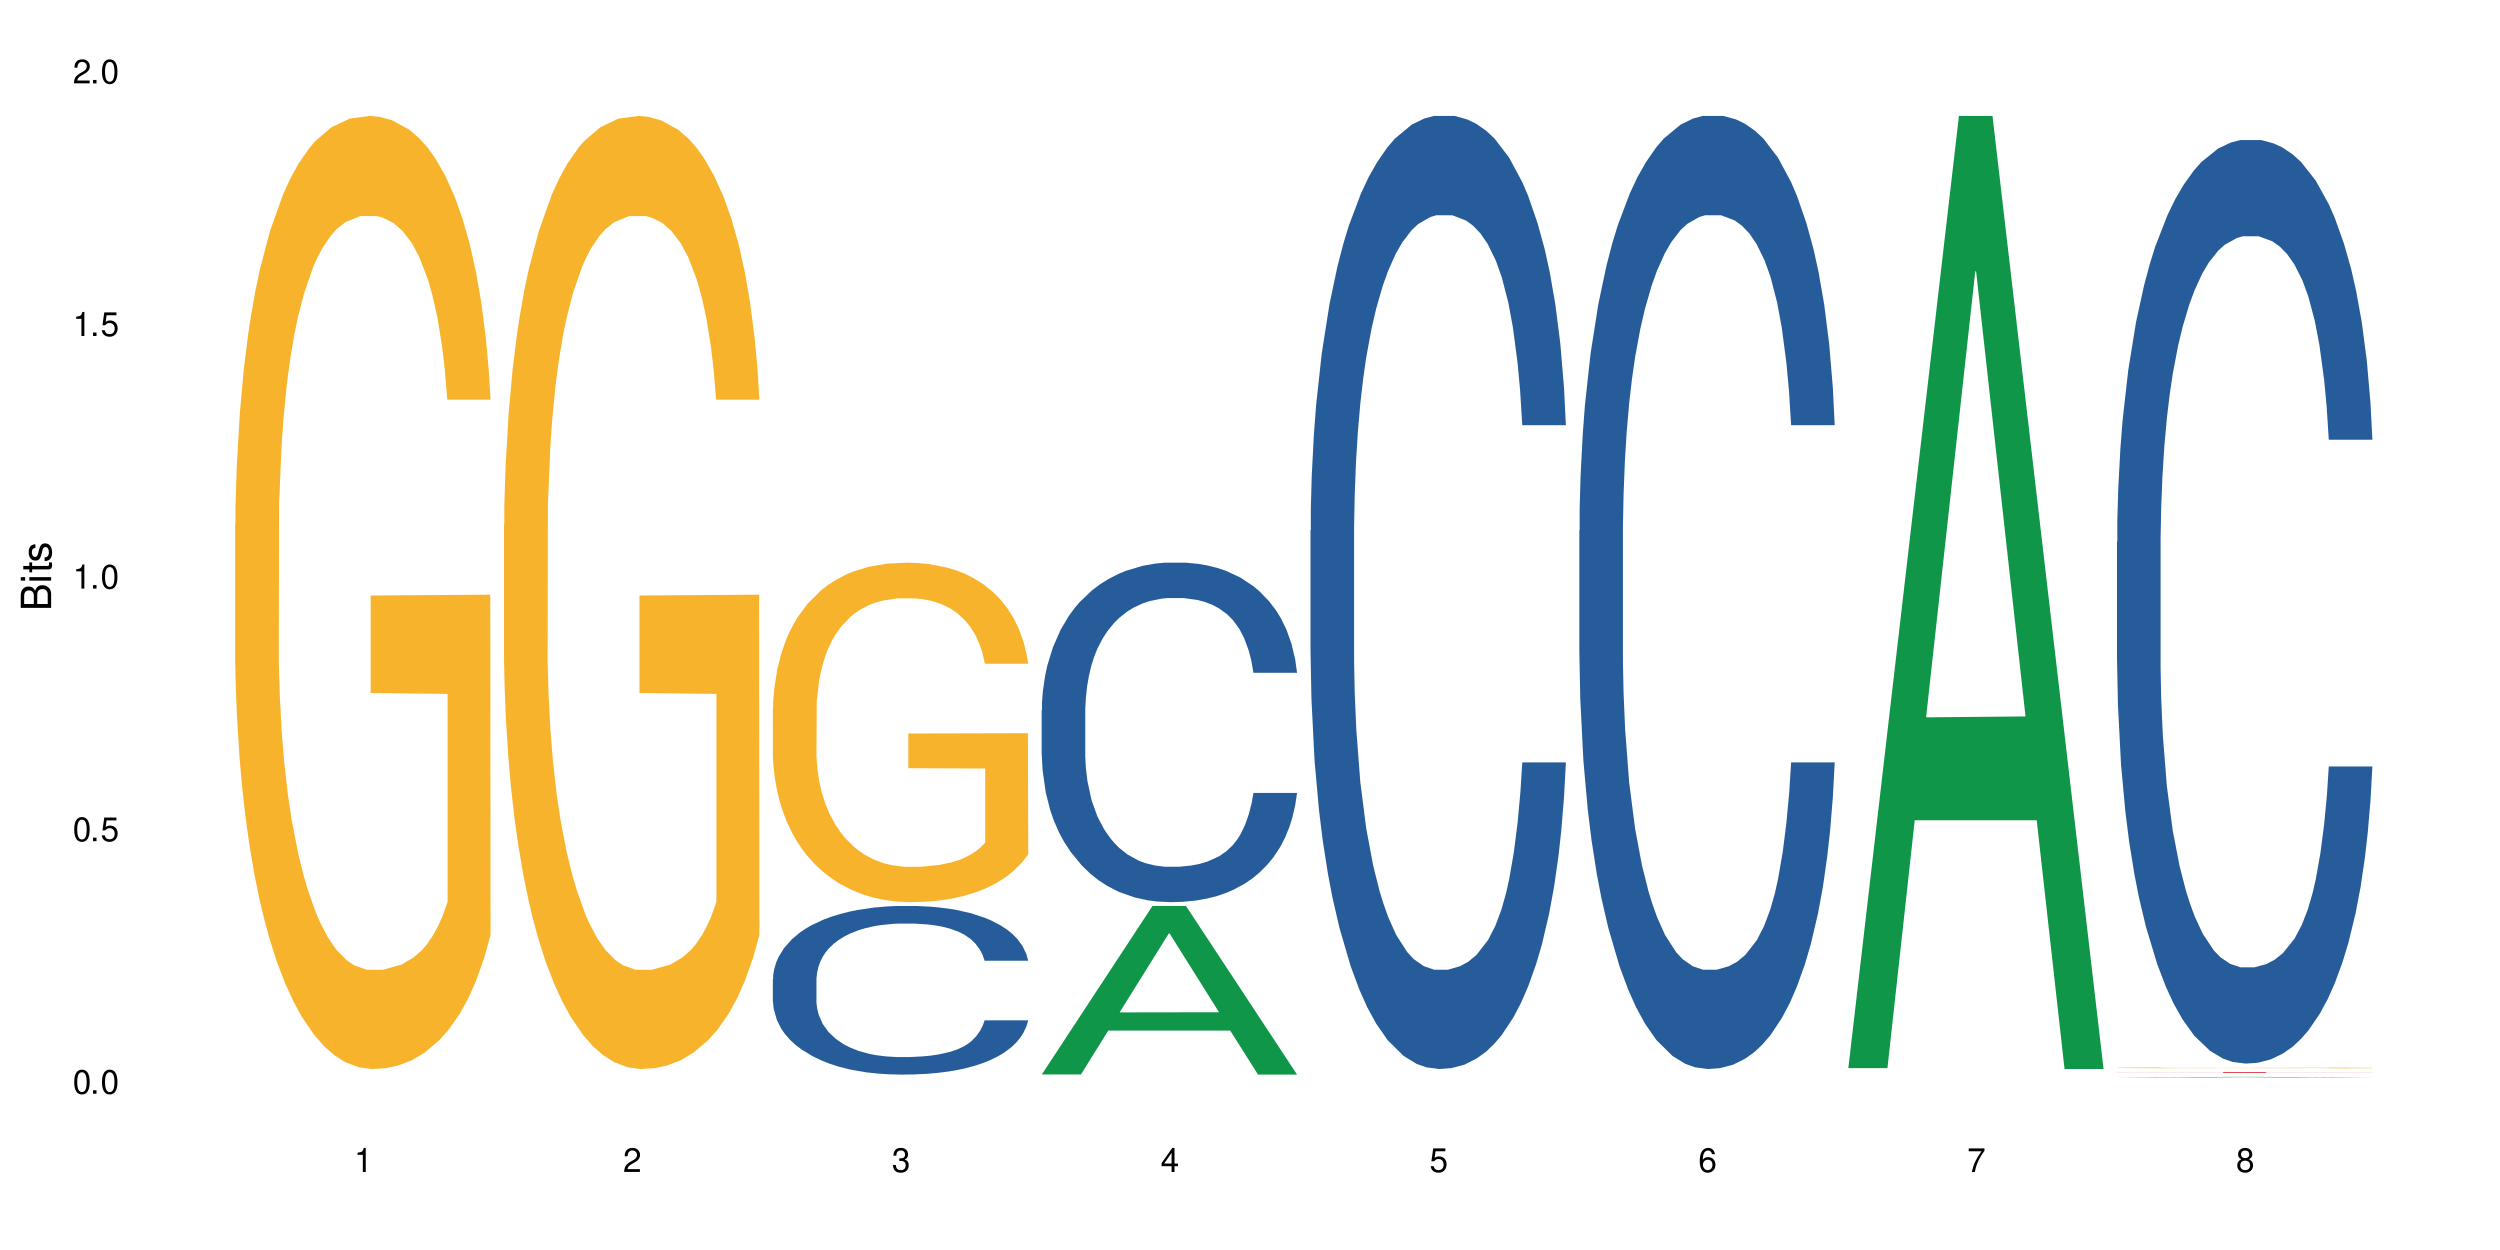 <?xml version="1.0" encoding="UTF-8"?>
<svg xmlns="http://www.w3.org/2000/svg" xmlns:xlink="http://www.w3.org/1999/xlink" width="720" height="360" viewBox="0 0 720 360">
<defs>
<g>
<g id="glyph-0-0">
</g>
<g id="glyph-0-1">
<path d="M 2.641 -6.938 C 2 -6.938 1.422 -6.656 1.078 -6.172 C 0.641 -5.562 0.406 -4.641 0.406 -3.359 C 0.406 -1.016 1.188 0.219 2.641 0.219 C 4.078 0.219 4.859 -1.016 4.859 -3.297 C 4.859 -4.641 4.656 -5.547 4.203 -6.172 C 3.844 -6.656 3.281 -6.938 2.641 -6.938 Z M 2.641 -6.188 C 3.547 -6.188 4 -5.25 4 -3.375 C 4 -1.406 3.562 -0.484 2.625 -0.484 C 1.734 -0.484 1.281 -1.438 1.281 -3.344 C 1.281 -5.25 1.734 -6.188 2.641 -6.188 Z M 2.641 -6.188 "/>
</g>
<g id="glyph-0-2">
<path d="M 1.828 -1 L 0.828 -1 L 0.828 0 L 1.828 0 Z M 1.828 -1 "/>
</g>
<g id="glyph-0-3">
<path d="M 4.562 -6.797 L 1.062 -6.797 L 0.547 -3.094 L 1.328 -3.094 C 1.719 -3.562 2.047 -3.734 2.578 -3.734 C 3.484 -3.734 4.062 -3.109 4.062 -2.094 C 4.062 -1.125 3.484 -0.531 2.578 -0.531 C 1.828 -0.531 1.375 -0.906 1.188 -1.672 L 0.328 -1.672 C 0.453 -1.109 0.547 -0.844 0.75 -0.594 C 1.125 -0.078 1.828 0.219 2.594 0.219 C 3.969 0.219 4.922 -0.781 4.922 -2.219 C 4.922 -3.562 4.031 -4.484 2.719 -4.484 C 2.25 -4.484 1.859 -4.359 1.469 -4.062 L 1.734 -5.969 L 4.562 -5.969 Z M 4.562 -6.797 "/>
</g>
<g id="glyph-0-4">
<path d="M 2.484 -4.938 L 2.484 0 L 3.328 0 L 3.328 -6.938 L 2.766 -6.938 C 2.469 -5.875 2.281 -5.734 0.984 -5.562 L 0.984 -4.938 Z M 2.484 -4.938 "/>
</g>
<g id="glyph-0-5">
<path d="M 4.859 -0.828 L 1.281 -0.828 C 1.359 -1.406 1.672 -1.781 2.5 -2.281 L 3.469 -2.828 C 4.406 -3.344 4.906 -4.062 4.906 -4.906 C 4.906 -5.484 4.672 -6.031 4.266 -6.406 C 3.859 -6.766 3.375 -6.938 2.719 -6.938 C 1.859 -6.938 1.219 -6.625 0.844 -6.031 C 0.609 -5.672 0.5 -5.234 0.484 -4.531 L 1.328 -4.531 C 1.359 -5.016 1.406 -5.281 1.531 -5.516 C 1.75 -5.938 2.188 -6.203 2.703 -6.203 C 3.469 -6.203 4.031 -5.641 4.031 -4.891 C 4.031 -4.344 3.719 -3.859 3.125 -3.516 L 2.234 -3 C 0.812 -2.172 0.406 -1.531 0.328 -0.016 L 4.859 -0.016 Z M 4.859 -0.828 "/>
</g>
<g id="glyph-0-6">
<path d="M 2.125 -3.188 L 2.578 -3.188 C 3.5 -3.188 3.984 -2.766 3.984 -1.922 C 3.984 -1.062 3.469 -0.531 2.594 -0.531 C 1.656 -0.531 1.203 -1 1.156 -2.016 L 0.312 -2.016 C 0.344 -1.453 0.438 -1.094 0.609 -0.781 C 0.953 -0.109 1.625 0.219 2.547 0.219 C 3.953 0.219 4.859 -0.625 4.859 -1.938 C 4.859 -2.828 4.516 -3.297 3.703 -3.594 C 4.344 -3.844 4.656 -4.328 4.656 -5.031 C 4.656 -6.219 3.875 -6.938 2.578 -6.938 C 1.203 -6.938 0.484 -6.172 0.453 -4.703 L 1.297 -4.703 C 1.312 -5.125 1.344 -5.359 1.453 -5.578 C 1.641 -5.969 2.062 -6.203 2.594 -6.203 C 3.344 -6.203 3.797 -5.75 3.797 -5 C 3.797 -4.516 3.609 -4.219 3.25 -4.047 C 3.016 -3.953 2.703 -3.922 2.125 -3.906 Z M 2.125 -3.188 "/>
</g>
<g id="glyph-0-7">
<path d="M 3.141 -1.672 L 3.141 0 L 3.984 0 L 3.984 -1.672 L 4.984 -1.672 L 4.984 -2.438 L 3.984 -2.438 L 3.984 -6.938 L 3.359 -6.938 L 0.266 -2.578 L 0.266 -1.672 Z M 3.141 -2.438 L 1 -2.438 L 3.141 -5.5 Z M 3.141 -2.438 "/>
</g>
<g id="glyph-0-8">
<path d="M 4.781 -5.125 C 4.609 -6.266 3.891 -6.938 2.844 -6.938 C 2.094 -6.938 1.422 -6.578 1.031 -5.953 C 0.594 -5.266 0.406 -4.422 0.406 -3.172 C 0.406 -2 0.578 -1.25 0.984 -0.641 C 1.359 -0.078 1.953 0.219 2.703 0.219 C 3.984 0.219 4.922 -0.75 4.922 -2.094 C 4.922 -3.375 4.062 -4.281 2.844 -4.281 C 2.172 -4.281 1.641 -4.031 1.281 -3.516 C 1.281 -5.234 1.828 -6.188 2.797 -6.188 C 3.391 -6.188 3.797 -5.797 3.938 -5.125 Z M 2.734 -3.531 C 3.547 -3.531 4.062 -2.953 4.062 -2.031 C 4.062 -1.156 3.484 -0.531 2.703 -0.531 C 1.922 -0.531 1.328 -1.188 1.328 -2.078 C 1.328 -2.938 1.906 -3.531 2.734 -3.531 Z M 2.734 -3.531 "/>
</g>
<g id="glyph-0-9">
<path d="M 4.984 -6.797 L 0.438 -6.797 L 0.438 -5.969 L 4.109 -5.969 C 2.5 -3.656 1.828 -2.234 1.328 0 L 2.219 0 C 2.594 -2.172 3.453 -4.047 4.984 -6.094 Z M 4.984 -6.797 "/>
</g>
<g id="glyph-0-10">
<path d="M 3.75 -3.656 C 4.469 -4.094 4.688 -4.438 4.688 -5.078 C 4.688 -6.172 3.844 -6.938 2.641 -6.938 C 1.438 -6.938 0.594 -6.172 0.594 -5.094 C 0.594 -4.438 0.812 -4.094 1.516 -3.656 C 0.734 -3.266 0.359 -2.703 0.359 -1.922 C 0.359 -0.656 1.281 0.219 2.641 0.219 C 3.984 0.219 4.922 -0.656 4.922 -1.922 C 4.922 -2.703 4.531 -3.266 3.75 -3.656 Z M 2.641 -6.188 C 3.359 -6.188 3.812 -5.75 3.812 -5.062 C 3.812 -4.406 3.344 -3.984 2.641 -3.984 C 1.922 -3.984 1.453 -4.406 1.453 -5.078 C 1.453 -5.75 1.922 -6.188 2.641 -6.188 Z M 2.641 -3.266 C 3.484 -3.266 4.062 -2.719 4.062 -1.906 C 4.062 -1.078 3.484 -0.531 2.625 -0.531 C 1.797 -0.531 1.219 -1.094 1.219 -1.906 C 1.219 -2.719 1.781 -3.266 2.641 -3.266 Z M 2.641 -3.266 "/>
</g>
<g id="glyph-1-0">
</g>
<g id="glyph-1-1">
<path d="M 0 -0.953 L 0 -4.891 C 0 -5.719 -0.234 -6.344 -0.734 -6.797 C -1.188 -7.234 -1.812 -7.469 -2.5 -7.469 C -3.547 -7.469 -4.188 -7 -4.625 -5.875 C -4.984 -6.688 -5.625 -7.094 -6.531 -7.094 C -7.172 -7.094 -7.734 -6.859 -8.141 -6.391 C -8.562 -5.922 -8.75 -5.344 -8.75 -4.5 L -8.75 -0.953 Z M -4.984 -2.062 L -7.766 -2.062 L -7.766 -4.219 C -7.766 -4.844 -7.688 -5.203 -7.453 -5.5 C -7.219 -5.812 -6.859 -5.969 -6.375 -5.969 C -5.891 -5.969 -5.531 -5.812 -5.297 -5.5 C -5.062 -5.203 -4.984 -4.844 -4.984 -4.219 Z M -0.984 -2.062 L -4 -2.062 L -4 -4.781 C -4 -5.766 -3.438 -6.359 -2.484 -6.359 C -1.547 -6.359 -0.984 -5.766 -0.984 -4.781 Z M -0.984 -2.062 "/>
</g>
<g id="glyph-1-2">
<path d="M -6.281 -1.797 L -6.281 -0.797 L 0 -0.797 L 0 -1.797 Z M -8.75 -1.797 L -8.75 -0.797 L -7.484 -0.797 L -7.484 -1.797 Z M -8.75 -1.797 "/>
</g>
<g id="glyph-1-3">
<path d="M -6.281 -3.047 L -6.281 -2.016 L -8.016 -2.016 L -8.016 -1.016 L -6.281 -1.016 L -6.281 -0.172 L -5.469 -0.172 L -5.469 -1.016 L -0.719 -1.016 C -0.078 -1.016 0.281 -1.453 0.281 -2.234 C 0.281 -2.5 0.25 -2.719 0.188 -3.047 L -0.641 -3.047 C -0.609 -2.906 -0.594 -2.766 -0.594 -2.562 C -0.594 -2.141 -0.719 -2.016 -1.156 -2.016 L -5.469 -2.016 L -5.469 -3.047 Z M -6.281 -3.047 "/>
</g>
<g id="glyph-1-4">
<path d="M -4.531 -5.25 C -5.766 -5.25 -6.469 -4.422 -6.469 -2.969 C -6.469 -1.516 -5.719 -0.562 -4.547 -0.562 C -3.562 -0.562 -3.094 -1.062 -2.734 -2.562 L -2.516 -3.484 C -2.344 -4.188 -2.094 -4.469 -1.641 -4.469 C -1.047 -4.469 -0.641 -3.875 -0.641 -3 C -0.641 -2.453 -0.797 -2 -1.062 -1.75 C -1.25 -1.594 -1.422 -1.531 -1.875 -1.469 L -1.875 -0.406 C -0.422 -0.453 0.281 -1.266 0.281 -2.922 C 0.281 -4.5 -0.5 -5.516 -1.719 -5.516 C -2.656 -5.516 -3.172 -4.984 -3.469 -3.734 L -3.703 -2.766 C -3.891 -1.953 -4.156 -1.609 -4.594 -1.609 C -5.188 -1.609 -5.547 -2.125 -5.547 -2.938 C -5.547 -3.75 -5.203 -4.172 -4.531 -4.203 Z M -4.531 -5.25 "/>
</g>
</g>
</defs>
<rect x="-72" y="-36" width="864" height="432" fill="rgb(100%, 100%, 100%)" fill-opacity="1"/>
<path fill-rule="nonzero" fill="rgb(96.863%, 70.196%, 16.863%)" fill-opacity="1" d="M 67.73 150.957 L 67.82 150.707 L 67.82 145.691 L 68.18 134.414 L 69.078 118.871 L 70.242 106.086 L 71.5 96.059 L 72.305 90.797 L 73.652 83.273 L 74.816 77.762 L 77.777 66.48 L 81.543 55.953 L 83.609 51.441 L 85.941 47.18 L 89.258 42.414 L 90.785 40.66 L 95.449 36.648 L 100.738 34.145 L 106.57 33.391 L 109.262 33.641 L 112.938 34.645 L 117.961 37.402 L 120.832 39.91 L 123.074 42.414 L 125.406 45.676 L 128.277 50.688 L 130.969 56.703 L 133.121 62.719 L 135.273 70.238 L 137.066 78.262 L 138.594 87.035 L 139.938 97.562 L 140.746 106.336 L 141.281 115.109 L 128.816 115.109 L 128.098 106.336 L 127.289 99.57 L 125.945 91.297 L 124.598 85.281 L 123.254 80.52 L 120.742 74 L 118.59 69.988 L 115.898 66.48 L 113.297 64.223 L 110.336 62.719 L 108.543 62.219 L 103.789 62.219 L 99.484 63.973 L 96.973 65.98 L 95.18 67.984 L 92.668 71.742 L 91.141 74.754 L 90.246 76.758 L 87.555 84.527 L 85.762 91.547 L 84.773 96.309 L 83.52 103.832 L 82.621 110.598 L 81.633 120.625 L 81.098 128.145 L 80.379 145.191 L 80.289 190.312 L 80.559 199.84 L 81.098 210.117 L 81.812 219.141 L 82.891 228.664 L 83.965 235.934 L 85.852 245.711 L 87.465 252.23 L 88.719 256.492 L 91.141 263.258 L 92.129 265.516 L 94.461 270.027 L 96.883 273.535 L 99.844 276.543 L 102.086 278.047 L 105.672 279.301 L 110.246 279.301 L 115.629 277.797 L 119.039 275.793 L 121.371 273.785 L 122.895 272.031 L 124.777 269.273 L 126.125 266.77 L 127.379 264.012 L 128.906 259.75 L 128.906 199.84 L 106.75 199.586 L 106.75 171.512 L 141.195 171.262 L 141.281 269.273 L 139.398 276.043 L 137.066 282.559 L 134.824 287.574 L 132.492 291.836 L 129.176 296.598 L 126.484 299.605 L 122.355 303.117 L 118.59 305.371 L 114.645 306.875 L 111.145 307.629 L 107.02 307.879 L 103.34 307.379 L 99.395 305.875 L 96.254 303.867 L 93.383 301.359 L 90.516 298.102 L 86.926 292.84 L 84.594 288.578 L 82.172 283.312 L 79.75 277.047 L 77.598 270.277 L 76.164 265.012 L 74.727 258.996 L 73.203 251.477 L 71.766 242.953 L 70.691 235.184 L 69.703 226.41 L 68.988 218.137 L 68.27 206.855 L 67.91 197.832 L 67.73 190.062 Z M 67.73 150.957 "/>
<path fill-rule="nonzero" fill="rgb(96.863%, 70.196%, 16.863%)" fill-opacity="1" d="M 145.156 150.957 L 145.242 150.707 L 145.242 145.691 L 145.602 134.414 L 146.5 118.871 L 147.664 106.086 L 148.922 96.059 L 149.73 90.797 L 151.074 83.273 L 152.242 77.762 L 155.199 66.48 L 158.969 55.953 L 161.031 51.441 L 163.363 47.18 L 166.684 42.414 L 168.207 40.66 L 172.871 36.648 L 178.164 34.145 L 183.992 33.391 L 186.684 33.641 L 190.363 34.645 L 195.387 37.402 L 198.254 39.91 L 200.496 42.414 L 202.828 45.676 L 205.699 50.688 L 208.391 56.703 L 210.543 62.719 L 212.695 70.238 L 214.492 78.262 L 216.016 87.035 L 217.359 97.562 L 218.168 106.336 L 218.707 115.109 L 206.238 115.109 L 205.52 106.336 L 204.715 99.57 L 203.367 91.297 L 202.023 85.281 L 200.676 80.52 L 198.164 74 L 196.012 69.988 L 193.32 66.48 L 190.723 64.223 L 187.762 62.719 L 185.969 62.219 L 181.211 62.219 L 176.906 63.973 L 174.395 65.98 L 172.602 67.984 L 170.09 71.742 L 168.566 74.754 L 167.668 76.758 L 164.977 84.527 L 163.184 91.547 L 162.195 96.309 L 160.941 103.832 L 160.043 110.598 L 159.059 120.625 L 158.52 128.145 L 157.801 145.191 L 157.711 190.312 L 157.98 199.84 L 158.52 210.117 L 159.238 219.141 L 160.312 228.664 L 161.391 235.934 L 163.273 245.711 L 164.887 252.23 L 166.145 256.492 L 168.566 263.258 L 169.551 265.516 L 171.883 270.027 L 174.305 273.535 L 177.266 276.543 L 179.508 278.047 L 183.098 279.301 L 187.672 279.301 L 193.055 277.797 L 196.461 275.793 L 198.793 273.785 L 200.32 272.031 L 202.203 269.273 L 203.547 266.77 L 204.805 264.012 L 206.328 259.75 L 206.328 199.84 L 184.172 199.586 L 184.172 171.512 L 218.617 171.262 L 218.707 269.273 L 216.824 276.043 L 214.492 282.559 L 212.25 287.574 L 209.918 291.836 L 206.598 296.598 L 203.906 299.605 L 199.781 303.117 L 196.012 305.371 L 192.066 306.875 L 188.566 307.629 L 184.441 307.879 L 180.766 307.379 L 176.816 305.875 L 173.68 303.867 L 170.809 301.359 L 167.938 298.102 L 164.352 292.84 L 162.016 288.578 L 159.594 283.312 L 157.172 277.047 L 155.02 270.277 L 153.586 265.012 L 152.152 258.996 L 150.625 251.477 L 149.191 242.953 L 148.113 235.184 L 147.129 226.41 L 146.41 218.137 L 145.691 206.855 L 145.332 197.832 L 145.156 190.062 Z M 145.156 150.957 "/>
<path fill-rule="nonzero" fill="rgb(14.51%, 36.078%, 60%)" fill-opacity="1" d="M 222.578 282.059 L 222.668 282.012 L 222.668 280.949 L 222.938 279.262 L 223.562 277.133 L 224.191 275.668 L 225.809 273.047 L 228.051 270.52 L 230.383 268.566 L 232.086 267.41 L 233.609 266.523 L 237.109 264.883 L 239.352 264.039 L 241.773 263.285 L 244.734 262.527 L 246.887 262.086 L 251.73 261.375 L 255.316 261.066 L 258.098 260.93 L 264.109 260.93 L 267.695 261.109 L 270.297 261.332 L 273.168 261.688 L 275.59 262.086 L 279.805 263.062 L 283.57 264.305 L 285.277 265.016 L 287.969 266.391 L 290.031 267.723 L 291.465 268.875 L 293.082 270.52 L 294.516 272.516 L 295.59 274.777 L 296.129 276.688 L 283.57 276.688 L 282.945 274.91 L 282.227 273.535 L 280.883 271.715 L 279.535 270.43 L 277.652 269.141 L 275.949 268.301 L 273.617 267.457 L 271.551 266.922 L 269.398 266.523 L 267.336 266.258 L 263.391 265.992 L 258.816 265.992 L 257.109 266.078 L 253.613 266.434 L 251.73 266.746 L 249.039 267.367 L 247.156 267.945 L 244.914 268.832 L 243.387 269.586 L 241.504 270.738 L 240.16 271.762 L 238.633 273.227 L 237.738 274.336 L 236.93 275.578 L 236.211 277.043 L 235.672 278.598 L 235.316 280.238 L 235.137 281.836 L 235.137 288.715 L 235.316 290.312 L 235.762 292.176 L 236.93 294.883 L 238.633 297.238 L 240.605 299.102 L 242.492 300.434 L 243.566 301.055 L 245.004 301.766 L 247.246 302.652 L 250.473 303.539 L 252.355 303.895 L 255.227 304.25 L 258.188 304.426 L 262.133 304.426 L 265.633 304.25 L 267.965 304.027 L 270.387 303.672 L 273.707 302.918 L 275.77 302.207 L 277.562 301.363 L 278.906 300.52 L 279.805 299.812 L 281.148 298.434 L 282.227 296.926 L 283.035 295.371 L 283.57 293.863 L 296.129 293.863 L 295.59 295.641 L 294.785 297.371 L 293.977 298.656 L 292.723 300.211 L 291.285 301.586 L 289.223 303.141 L 287.52 304.16 L 285.277 305.27 L 283.215 306.113 L 280.973 306.867 L 277.652 307.754 L 275.5 308.199 L 273.168 308.598 L 270.387 308.953 L 266.887 309.266 L 263.121 309.441 L 259.621 309.484 L 255.855 309.398 L 253.074 309.219 L 249.398 308.82 L 244.824 308.023 L 241.504 307.18 L 238.902 306.336 L 236.66 305.449 L 234.148 304.25 L 230.918 302.297 L 228.945 300.789 L 227.602 299.543 L 226.074 297.812 L 225 296.262 L 223.742 293.773 L 222.848 290.625 L 222.578 288.184 Z M 222.578 282.059 "/>
<path fill-rule="nonzero" fill="rgb(96.863%, 70.196%, 16.863%)" fill-opacity="1" d="M 222.578 203.922 L 222.668 203.832 L 222.668 202.047 L 223.027 198.031 L 223.922 192.492 L 225.09 187.941 L 226.344 184.367 L 227.152 182.492 L 228.496 179.816 L 229.664 177.852 L 232.625 173.832 L 236.391 170.082 L 238.453 168.477 L 240.785 166.957 L 244.105 165.262 L 245.629 164.637 L 250.293 163.207 L 255.586 162.312 L 261.418 162.047 L 264.109 162.137 L 267.785 162.492 L 272.809 163.473 L 275.68 164.367 L 277.922 165.262 L 280.254 166.422 L 283.125 168.207 L 285.816 170.352 L 287.969 172.492 L 290.121 175.172 L 291.914 178.027 L 293.438 181.152 L 294.785 184.902 L 295.59 188.031 L 296.129 191.156 L 283.66 191.156 L 282.945 188.031 L 282.137 185.617 L 280.793 182.672 L 279.445 180.527 L 278.102 178.832 L 275.59 176.512 L 273.438 175.082 L 270.746 173.832 L 268.145 173.027 L 265.184 172.492 L 263.391 172.312 L 258.637 172.312 L 254.332 172.938 L 251.82 173.652 L 250.023 174.367 L 247.512 175.707 L 245.988 176.777 L 245.094 177.492 L 242.402 180.262 L 240.605 182.762 L 239.621 184.457 L 238.363 187.137 L 237.469 189.547 L 236.48 193.117 L 235.941 195.797 L 235.227 201.871 L 235.137 217.941 L 235.406 221.336 L 235.941 224.996 L 236.66 228.211 L 237.738 231.602 L 238.812 234.191 L 240.695 237.676 L 242.312 239.996 L 243.566 241.516 L 245.988 243.926 L 246.977 244.73 L 249.309 246.336 L 251.73 247.586 L 254.691 248.656 L 256.934 249.195 L 260.52 249.641 L 265.094 249.641 L 270.477 249.105 L 273.887 248.391 L 276.219 247.676 L 277.742 247.051 L 279.625 246.066 L 280.973 245.176 L 282.227 244.191 L 283.75 242.676 L 283.75 221.336 L 261.598 221.246 L 261.598 211.246 L 296.039 211.156 L 296.129 246.066 L 294.246 248.48 L 291.914 250.801 L 289.672 252.586 L 287.34 254.105 L 284.02 255.801 L 281.328 256.871 L 277.203 258.121 L 273.438 258.926 L 269.488 259.461 L 265.992 259.73 L 261.867 259.82 L 258.188 259.641 L 254.242 259.105 L 251.102 258.391 L 248.23 257.496 L 245.359 256.336 L 241.773 254.461 L 239.441 252.945 L 237.02 251.07 L 234.598 248.836 L 232.445 246.426 L 231.008 244.551 L 229.574 242.406 L 228.051 239.73 L 226.613 236.691 L 225.539 233.926 L 224.551 230.801 L 223.832 227.852 L 223.117 223.836 L 222.758 220.621 L 222.578 217.852 Z M 222.578 203.922 "/>
<path fill-rule="nonzero" fill="rgb(6.275%, 58.824%, 28.235%)" fill-opacity="1" d="M 300 309.441 L 300.078 309.395 L 331.906 260.93 L 341.57 260.93 L 373.555 309.484 L 362.316 309.484 L 354.301 296.812 L 319.176 296.812 L 311.316 309.441 L 300 309.441 L 322.555 291.57 L 351.078 291.523 L 336.855 268.863 L 336.699 268.82 L 336.543 268.957 L 322.477 291.523 L 322.555 291.57 Z M 300 309.441 "/>
<path fill-rule="nonzero" fill="rgb(14.51%, 36.078%, 60%)" fill-opacity="1" d="M 300 204.586 L 300.09 204.496 L 300.09 202.352 L 300.359 198.957 L 300.988 194.668 L 301.617 191.719 L 303.23 186.445 L 305.473 181.352 L 307.805 177.418 L 309.508 175.094 L 311.035 173.309 L 314.531 170 L 316.773 168.301 L 319.195 166.781 L 322.156 165.262 L 324.309 164.371 L 329.152 162.941 L 332.742 162.312 L 335.52 162.047 L 341.531 162.047 L 345.117 162.402 L 347.719 162.852 L 350.59 163.566 L 353.012 164.371 L 357.227 166.336 L 360.996 168.84 L 362.699 170.27 L 365.391 173.039 L 367.453 175.719 L 368.891 178.043 L 370.504 181.352 L 371.938 185.371 L 373.016 189.93 L 373.555 193.773 L 360.996 193.773 L 360.367 190.199 L 359.648 187.426 L 358.305 183.762 L 356.961 181.172 L 355.074 178.578 L 353.371 176.883 L 351.039 175.184 L 348.977 174.109 L 346.824 173.309 L 344.762 172.77 L 340.812 172.234 L 336.238 172.234 L 334.535 172.414 L 331.035 173.129 L 329.152 173.754 L 326.461 175.004 L 324.578 176.168 L 322.336 177.953 L 320.812 179.473 L 318.926 181.797 L 317.582 183.852 L 316.059 186.801 L 315.16 189.035 L 314.352 191.539 L 313.637 194.488 L 313.098 197.617 L 312.738 200.922 L 312.559 204.141 L 312.559 217.992 L 312.738 221.211 L 313.188 224.965 L 314.352 230.414 L 316.059 235.152 L 318.031 238.906 L 319.914 241.586 L 320.992 242.84 L 322.426 244.27 L 324.668 246.055 L 327.898 247.844 L 329.781 248.559 L 332.652 249.273 L 335.609 249.629 L 339.559 249.629 L 343.055 249.273 L 345.387 248.828 L 347.809 248.109 L 351.129 246.594 L 353.191 245.16 L 354.984 243.465 L 356.332 241.766 L 357.227 240.336 L 358.574 237.566 L 359.648 234.527 L 360.457 231.398 L 360.996 228.359 L 373.555 228.359 L 373.016 231.934 L 372.207 235.422 L 371.402 238.012 L 370.145 241.141 L 368.711 243.91 L 366.645 247.039 L 364.941 249.094 L 362.699 251.328 L 360.637 253.027 L 358.395 254.547 L 355.074 256.332 L 352.922 257.227 L 350.59 258.031 L 347.809 258.746 L 344.312 259.371 L 340.543 259.73 L 337.047 259.82 L 333.277 259.641 L 330.5 259.281 L 326.82 258.477 L 322.246 256.871 L 318.926 255.172 L 316.324 253.473 L 314.082 251.688 L 311.57 249.273 L 308.344 245.34 L 306.371 242.301 L 305.023 239.801 L 303.5 236.312 L 302.422 233.188 L 301.168 228.18 L 300.27 221.836 L 300 216.922 Z M 300 204.586 "/>
<path fill-rule="nonzero" fill="rgb(14.51%, 36.078%, 60%)" fill-opacity="1" d="M 377.426 152.82 L 377.516 152.57 L 377.516 146.547 L 377.781 137.016 L 378.41 124.969 L 379.039 116.691 L 380.652 101.887 L 382.895 87.586 L 385.227 76.547 L 386.934 70.023 L 388.457 65.004 L 391.957 55.723 L 394.199 50.953 L 396.621 46.688 L 399.578 42.422 L 401.734 39.914 L 406.574 35.898 L 410.164 34.145 L 412.945 33.391 L 418.953 33.391 L 422.543 34.395 L 425.145 35.648 L 428.016 37.656 L 430.438 39.914 L 434.652 45.434 L 438.418 52.461 L 440.125 56.473 L 442.812 64.254 L 444.879 71.777 L 446.312 78.301 L 447.926 87.586 L 449.363 98.875 L 450.438 111.672 L 450.977 122.461 L 438.418 122.461 L 437.789 112.426 L 437.074 104.648 L 435.727 94.359 L 434.383 87.086 L 432.5 79.809 L 430.793 75.039 L 428.461 70.273 L 426.398 67.262 L 424.246 65.004 L 422.184 63.5 L 418.238 61.992 L 413.664 61.992 L 411.957 62.496 L 408.461 64.504 L 406.574 66.258 L 403.887 69.773 L 402 73.035 L 399.758 78.051 L 398.234 82.316 L 396.352 88.84 L 395.004 94.609 L 393.48 102.891 L 392.582 109.164 L 391.777 116.188 L 391.059 124.469 L 390.52 133.25 L 390.16 142.535 L 389.98 151.566 L 389.98 190.457 L 390.16 199.488 L 390.609 210.027 L 391.777 225.332 L 393.48 238.629 L 395.453 249.168 L 397.336 256.695 L 398.414 260.207 L 399.848 264.223 L 402.09 269.238 L 405.32 274.258 L 407.203 276.266 L 410.074 278.273 L 413.035 279.277 L 416.98 279.277 L 420.48 278.273 L 422.812 277.016 L 425.234 275.012 L 428.551 270.746 L 430.613 266.73 L 432.41 261.965 L 433.754 257.195 L 434.652 253.184 L 435.996 245.402 L 437.074 236.871 L 437.879 228.09 L 438.418 219.562 L 450.977 219.562 L 450.438 229.598 L 449.633 239.383 L 448.824 246.66 L 447.566 255.441 L 446.133 263.219 L 444.07 272 L 442.367 277.77 L 440.125 284.043 L 438.059 288.809 L 435.816 293.074 L 432.5 298.094 L 430.348 300.602 L 428.016 302.859 L 425.234 304.867 L 421.734 306.625 L 417.969 307.629 L 414.469 307.879 L 410.703 307.375 L 407.922 306.371 L 404.242 304.113 L 399.668 299.598 L 396.352 294.832 L 393.75 290.062 L 391.508 285.047 L 388.996 278.273 L 385.766 267.23 L 383.793 258.703 L 382.449 251.676 L 380.922 241.891 L 379.848 233.109 L 378.59 219.059 L 377.695 201.246 L 377.426 187.445 Z M 377.426 152.82 "/>
<path fill-rule="nonzero" fill="rgb(14.51%, 36.078%, 60%)" fill-opacity="1" d="M 454.848 152.82 L 454.938 152.57 L 454.938 146.547 L 455.207 137.016 L 455.836 124.969 L 456.461 116.691 L 458.078 101.887 L 460.32 87.586 L 462.652 76.547 L 464.355 70.023 L 465.879 65.004 L 469.379 55.723 L 471.621 50.953 L 474.043 46.688 L 477.004 42.422 L 479.156 39.914 L 484 35.898 L 487.586 34.145 L 490.367 33.391 L 496.379 33.391 L 499.965 34.395 L 502.566 35.648 L 505.438 37.656 L 507.859 39.914 L 512.074 45.434 L 515.844 52.461 L 517.547 56.473 L 520.238 64.254 L 522.301 71.777 L 523.734 78.301 L 525.352 87.586 L 526.785 98.875 L 527.863 111.672 L 528.398 122.461 L 515.844 122.461 L 515.215 112.426 L 514.496 104.648 L 513.152 94.359 L 511.805 87.086 L 509.922 79.809 L 508.219 75.039 L 505.887 70.273 L 503.824 67.262 L 501.672 65.004 L 499.605 63.5 L 495.66 61.992 L 491.086 61.992 L 489.383 62.496 L 485.883 64.504 L 484 66.258 L 481.309 69.773 L 479.426 73.035 L 477.184 78.051 L 475.656 82.316 L 473.773 88.84 L 472.43 94.609 L 470.902 102.891 L 470.008 109.164 L 469.199 116.188 L 468.48 124.469 L 467.945 133.25 L 467.586 142.535 L 467.406 151.566 L 467.406 190.457 L 467.586 199.488 L 468.035 210.027 L 469.199 225.332 L 470.902 238.629 L 472.879 249.168 L 474.762 256.695 L 475.836 260.207 L 477.273 264.223 L 479.516 269.238 L 482.742 274.258 L 484.629 276.266 L 487.496 278.273 L 490.457 279.277 L 494.406 279.277 L 497.902 278.273 L 500.234 277.016 L 502.656 275.012 L 505.977 270.746 L 508.039 266.73 L 509.832 261.965 L 511.18 257.195 L 512.074 253.184 L 513.422 245.402 L 514.496 236.871 L 515.305 228.09 L 515.844 219.562 L 528.398 219.562 L 527.863 229.598 L 527.055 239.383 L 526.246 246.66 L 524.992 255.441 L 523.555 263.219 L 521.492 272 L 519.789 277.77 L 517.547 284.043 L 515.484 288.809 L 513.242 293.074 L 509.922 298.094 L 507.77 300.602 L 505.438 302.859 L 502.656 304.867 L 499.16 306.625 L 495.391 307.629 L 491.895 307.879 L 488.125 307.375 L 485.344 306.371 L 481.668 304.113 L 477.094 299.598 L 473.773 294.832 L 471.172 290.062 L 468.93 285.047 L 466.418 278.273 L 463.191 267.23 L 461.215 258.703 L 459.871 251.676 L 458.348 241.891 L 457.27 233.109 L 456.016 219.059 L 455.117 201.246 L 454.848 187.445 Z M 454.848 152.82 "/>
<path fill-rule="nonzero" fill="rgb(6.275%, 58.824%, 28.235%)" fill-opacity="1" d="M 532.27 307.621 L 532.352 307.363 L 564.176 33.391 L 573.84 33.391 L 605.824 307.879 L 594.586 307.879 L 586.57 236.227 L 551.445 236.227 L 543.586 307.621 L 532.27 307.621 L 554.824 206.59 L 583.348 206.332 L 569.125 78.238 L 568.969 77.98 L 568.812 78.754 L 554.746 206.332 L 554.824 206.59 Z M 532.27 307.621 "/>
<path fill-rule="nonzero" fill="rgb(6.275%, 58.824%, 28.235%)" fill-opacity="1" d="M 609.695 310.383 L 609.773 310.383 L 641.598 310.141 L 651.266 310.141 L 683.246 310.383 L 672.008 310.383 L 663.996 310.32 L 628.867 310.32 L 621.012 310.383 L 609.695 310.383 L 632.246 310.293 L 660.773 310.293 L 646.551 310.18 L 646.234 310.18 L 632.168 310.293 L 632.246 310.293 Z M 609.695 310.383 "/>
<path fill-rule="nonzero" fill="rgb(14.51%, 36.078%, 60%)" fill-opacity="1" d="M 609.695 156.062 L 609.785 155.82 L 609.785 149.984 L 610.055 140.746 L 610.68 129.074 L 611.309 121.051 L 612.922 106.707 L 615.164 92.848 L 617.5 82.148 L 619.203 75.828 L 620.727 70.965 L 624.227 61.969 L 626.469 57.352 L 628.891 53.219 L 631.852 49.086 L 634.004 46.652 L 638.848 42.762 L 642.434 41.062 L 645.215 40.332 L 651.223 40.332 L 654.812 41.305 L 657.414 42.52 L 660.285 44.465 L 662.707 46.652 L 666.922 52.004 L 670.688 58.809 L 672.395 62.699 L 675.086 70.238 L 677.148 77.531 L 678.582 83.852 L 680.195 92.848 L 681.633 103.789 L 682.707 116.188 L 683.246 126.645 L 670.688 126.645 L 670.062 116.918 L 669.344 109.379 L 667.996 99.414 L 666.652 92.363 L 664.77 85.312 L 663.066 80.691 L 660.734 76.07 L 658.668 73.156 L 656.516 70.965 L 654.453 69.508 L 650.508 68.047 L 645.934 68.047 L 644.227 68.535 L 640.73 70.48 L 638.848 72.184 L 636.156 75.586 L 634.273 78.746 L 632.027 83.609 L 630.504 87.742 L 628.621 94.062 L 627.273 99.656 L 625.75 107.68 L 624.852 113.758 L 624.047 120.566 L 623.328 128.59 L 622.789 137.098 L 622.43 146.094 L 622.254 154.848 L 622.254 192.531 L 622.43 201.285 L 622.879 211.496 L 624.047 226.328 L 625.75 239.211 L 627.723 249.426 L 629.605 256.719 L 630.684 260.121 L 632.117 264.012 L 634.363 268.875 L 637.59 273.738 L 639.473 275.684 L 642.344 277.629 L 645.305 278.598 L 649.25 278.598 L 652.75 277.629 L 655.082 276.41 L 657.504 274.465 L 660.82 270.332 L 662.887 266.441 L 664.68 261.824 L 666.023 257.203 L 666.922 253.312 L 668.266 245.777 L 669.344 237.512 L 670.152 229 L 670.688 220.734 L 683.246 220.734 L 682.707 230.461 L 681.902 239.941 L 681.094 246.992 L 679.84 255.504 L 678.402 263.039 L 676.34 271.547 L 674.637 277.141 L 672.395 283.219 L 670.332 287.84 L 668.086 291.973 L 664.77 296.836 L 662.617 299.266 L 660.285 301.453 L 657.504 303.398 L 654.004 305.102 L 650.238 306.074 L 646.738 306.316 L 642.973 305.832 L 640.191 304.859 L 636.516 302.668 L 631.941 298.293 L 628.621 293.672 L 626.02 289.055 L 623.777 284.191 L 621.266 277.629 L 618.035 266.93 L 616.062 258.664 L 614.719 251.855 L 613.191 242.375 L 612.117 233.863 L 610.859 220.25 L 609.965 202.984 L 609.695 189.613 Z M 609.695 156.062 "/>
<path fill-rule="nonzero" fill="rgb(96.863%, 70.196%, 16.863%)" fill-opacity="1" d="M 609.695 307.531 L 609.785 307.531 L 609.785 307.527 L 610.145 307.52 L 611.039 307.504 L 612.207 307.492 L 613.461 307.484 L 614.27 307.48 L 615.613 307.473 L 616.781 307.469 L 619.742 307.457 L 623.508 307.449 L 625.57 307.445 L 627.902 307.441 L 631.223 307.438 L 632.746 307.434 L 637.41 307.434 L 642.703 307.43 L 654.902 307.43 L 659.926 307.434 L 662.797 307.434 L 665.039 307.438 L 667.371 307.441 L 670.242 307.445 L 672.93 307.449 L 675.086 307.453 L 677.238 307.461 L 679.031 307.469 L 680.555 307.477 L 681.902 307.484 L 682.707 307.492 L 683.246 307.5 L 670.777 307.5 L 670.062 307.492 L 669.254 307.488 L 667.91 307.48 L 666.562 307.477 L 665.219 307.469 L 662.707 307.465 L 660.555 307.461 L 657.863 307.457 L 655.262 307.457 L 652.301 307.453 L 645.754 307.453 L 641.449 307.457 L 638.938 307.457 L 637.141 307.461 L 634.629 307.461 L 633.105 307.465 L 632.207 307.469 L 629.52 307.473 L 627.723 307.48 L 626.738 307.484 L 625.48 307.492 L 624.586 307.496 L 623.598 307.508 L 623.059 307.512 L 622.344 307.527 L 622.254 307.566 L 622.52 307.578 L 623.059 307.586 L 623.777 307.594 L 624.852 307.602 L 625.93 307.609 L 627.812 307.617 L 629.43 307.621 L 630.684 307.625 L 633.105 307.633 L 634.094 307.633 L 636.426 307.641 L 638.848 307.641 L 641.805 307.645 L 644.047 307.645 L 647.637 307.648 L 652.211 307.648 L 657.594 307.645 L 661 307.645 L 663.332 307.641 L 664.859 307.641 L 666.742 307.637 L 668.086 307.637 L 669.344 307.633 L 670.867 307.629 L 670.867 307.578 L 648.715 307.578 L 648.715 307.551 L 683.156 307.551 L 683.246 307.637 L 681.363 307.645 L 679.031 307.648 L 676.789 307.652 L 674.457 307.656 L 671.137 307.664 L 668.445 307.664 L 664.32 307.668 L 660.555 307.672 L 641.359 307.672 L 638.219 307.668 L 635.348 307.668 L 632.477 307.664 L 628.891 307.66 L 626.559 307.656 L 624.137 307.652 L 621.715 307.645 L 619.562 307.641 L 618.125 307.633 L 616.691 307.629 L 615.164 307.621 L 613.73 307.613 L 612.656 307.609 L 611.668 307.602 L 610.949 307.594 L 610.234 307.582 L 609.875 307.574 L 609.695 307.566 Z M 609.695 307.531 "/>
<path fill-rule="nonzero" fill="rgb(83.922%, 15.686%, 22.353%)" fill-opacity="1" d="M 609.695 308.785 L 683.246 308.785 L 683.246 308.812 L 652.594 308.812 L 652.594 309.027 L 640.258 309.027 L 640.258 308.812 L 609.695 308.812 Z M 609.695 308.785 "/>
<g fill="rgb(0%, 0%, 0%)" fill-opacity="1">
<use xlink:href="#glyph-0-1" x="20.965" y="314.993"/>
<use xlink:href="#glyph-0-2" x="25.965" y="314.993"/>
<use xlink:href="#glyph-0-1" x="28.965" y="314.993"/>
</g>
<g fill="rgb(0%, 0%, 0%)" fill-opacity="1">
<use xlink:href="#glyph-0-1" x="20.965" y="242.251"/>
<use xlink:href="#glyph-0-2" x="25.965" y="242.251"/>
<use xlink:href="#glyph-0-3" x="28.965" y="242.251"/>
</g>
<g fill="rgb(0%, 0%, 0%)" fill-opacity="1">
<use xlink:href="#glyph-0-4" x="20.965" y="169.509"/>
<use xlink:href="#glyph-0-2" x="25.965" y="169.509"/>
<use xlink:href="#glyph-0-1" x="28.965" y="169.509"/>
</g>
<g fill="rgb(0%, 0%, 0%)" fill-opacity="1">
<use xlink:href="#glyph-0-4" x="20.965" y="96.767"/>
<use xlink:href="#glyph-0-2" x="25.965" y="96.767"/>
<use xlink:href="#glyph-0-3" x="28.965" y="96.767"/>
</g>
<g fill="rgb(0%, 0%, 0%)" fill-opacity="1">
<use xlink:href="#glyph-0-5" x="20.965" y="24.024"/>
<use xlink:href="#glyph-0-2" x="25.965" y="24.024"/>
<use xlink:href="#glyph-0-1" x="28.965" y="24.024"/>
</g>
<g fill="rgb(0%, 0%, 0%)" fill-opacity="1">
<use xlink:href="#glyph-0-4" x="102.008" y="337.532"/>
</g>
<g fill="rgb(0%, 0%, 0%)" fill-opacity="1">
<use xlink:href="#glyph-0-5" x="179.43" y="337.532"/>
</g>
<g fill="rgb(0%, 0%, 0%)" fill-opacity="1">
<use xlink:href="#glyph-0-6" x="256.855" y="337.532"/>
</g>
<g fill="rgb(0%, 0%, 0%)" fill-opacity="1">
<use xlink:href="#glyph-0-7" x="334.277" y="337.532"/>
</g>
<g fill="rgb(0%, 0%, 0%)" fill-opacity="1">
<use xlink:href="#glyph-0-3" x="411.699" y="337.532"/>
</g>
<g fill="rgb(0%, 0%, 0%)" fill-opacity="1">
<use xlink:href="#glyph-0-8" x="489.125" y="337.532"/>
</g>
<g fill="rgb(0%, 0%, 0%)" fill-opacity="1">
<use xlink:href="#glyph-0-9" x="566.547" y="337.532"/>
</g>
<g fill="rgb(0%, 0%, 0%)" fill-opacity="1">
<use xlink:href="#glyph-0-10" x="643.969" y="337.532"/>
</g>
<g fill="rgb(0%, 0%, 0%)" fill-opacity="1">
<use xlink:href="#glyph-1-1" x="14.725" y="176.012"/>
<use xlink:href="#glyph-1-2" x="14.725" y="168.012"/>
<use xlink:href="#glyph-1-3" x="14.725" y="165.012"/>
<use xlink:href="#glyph-1-4" x="14.725" y="162.012"/>
</g>
</svg>
